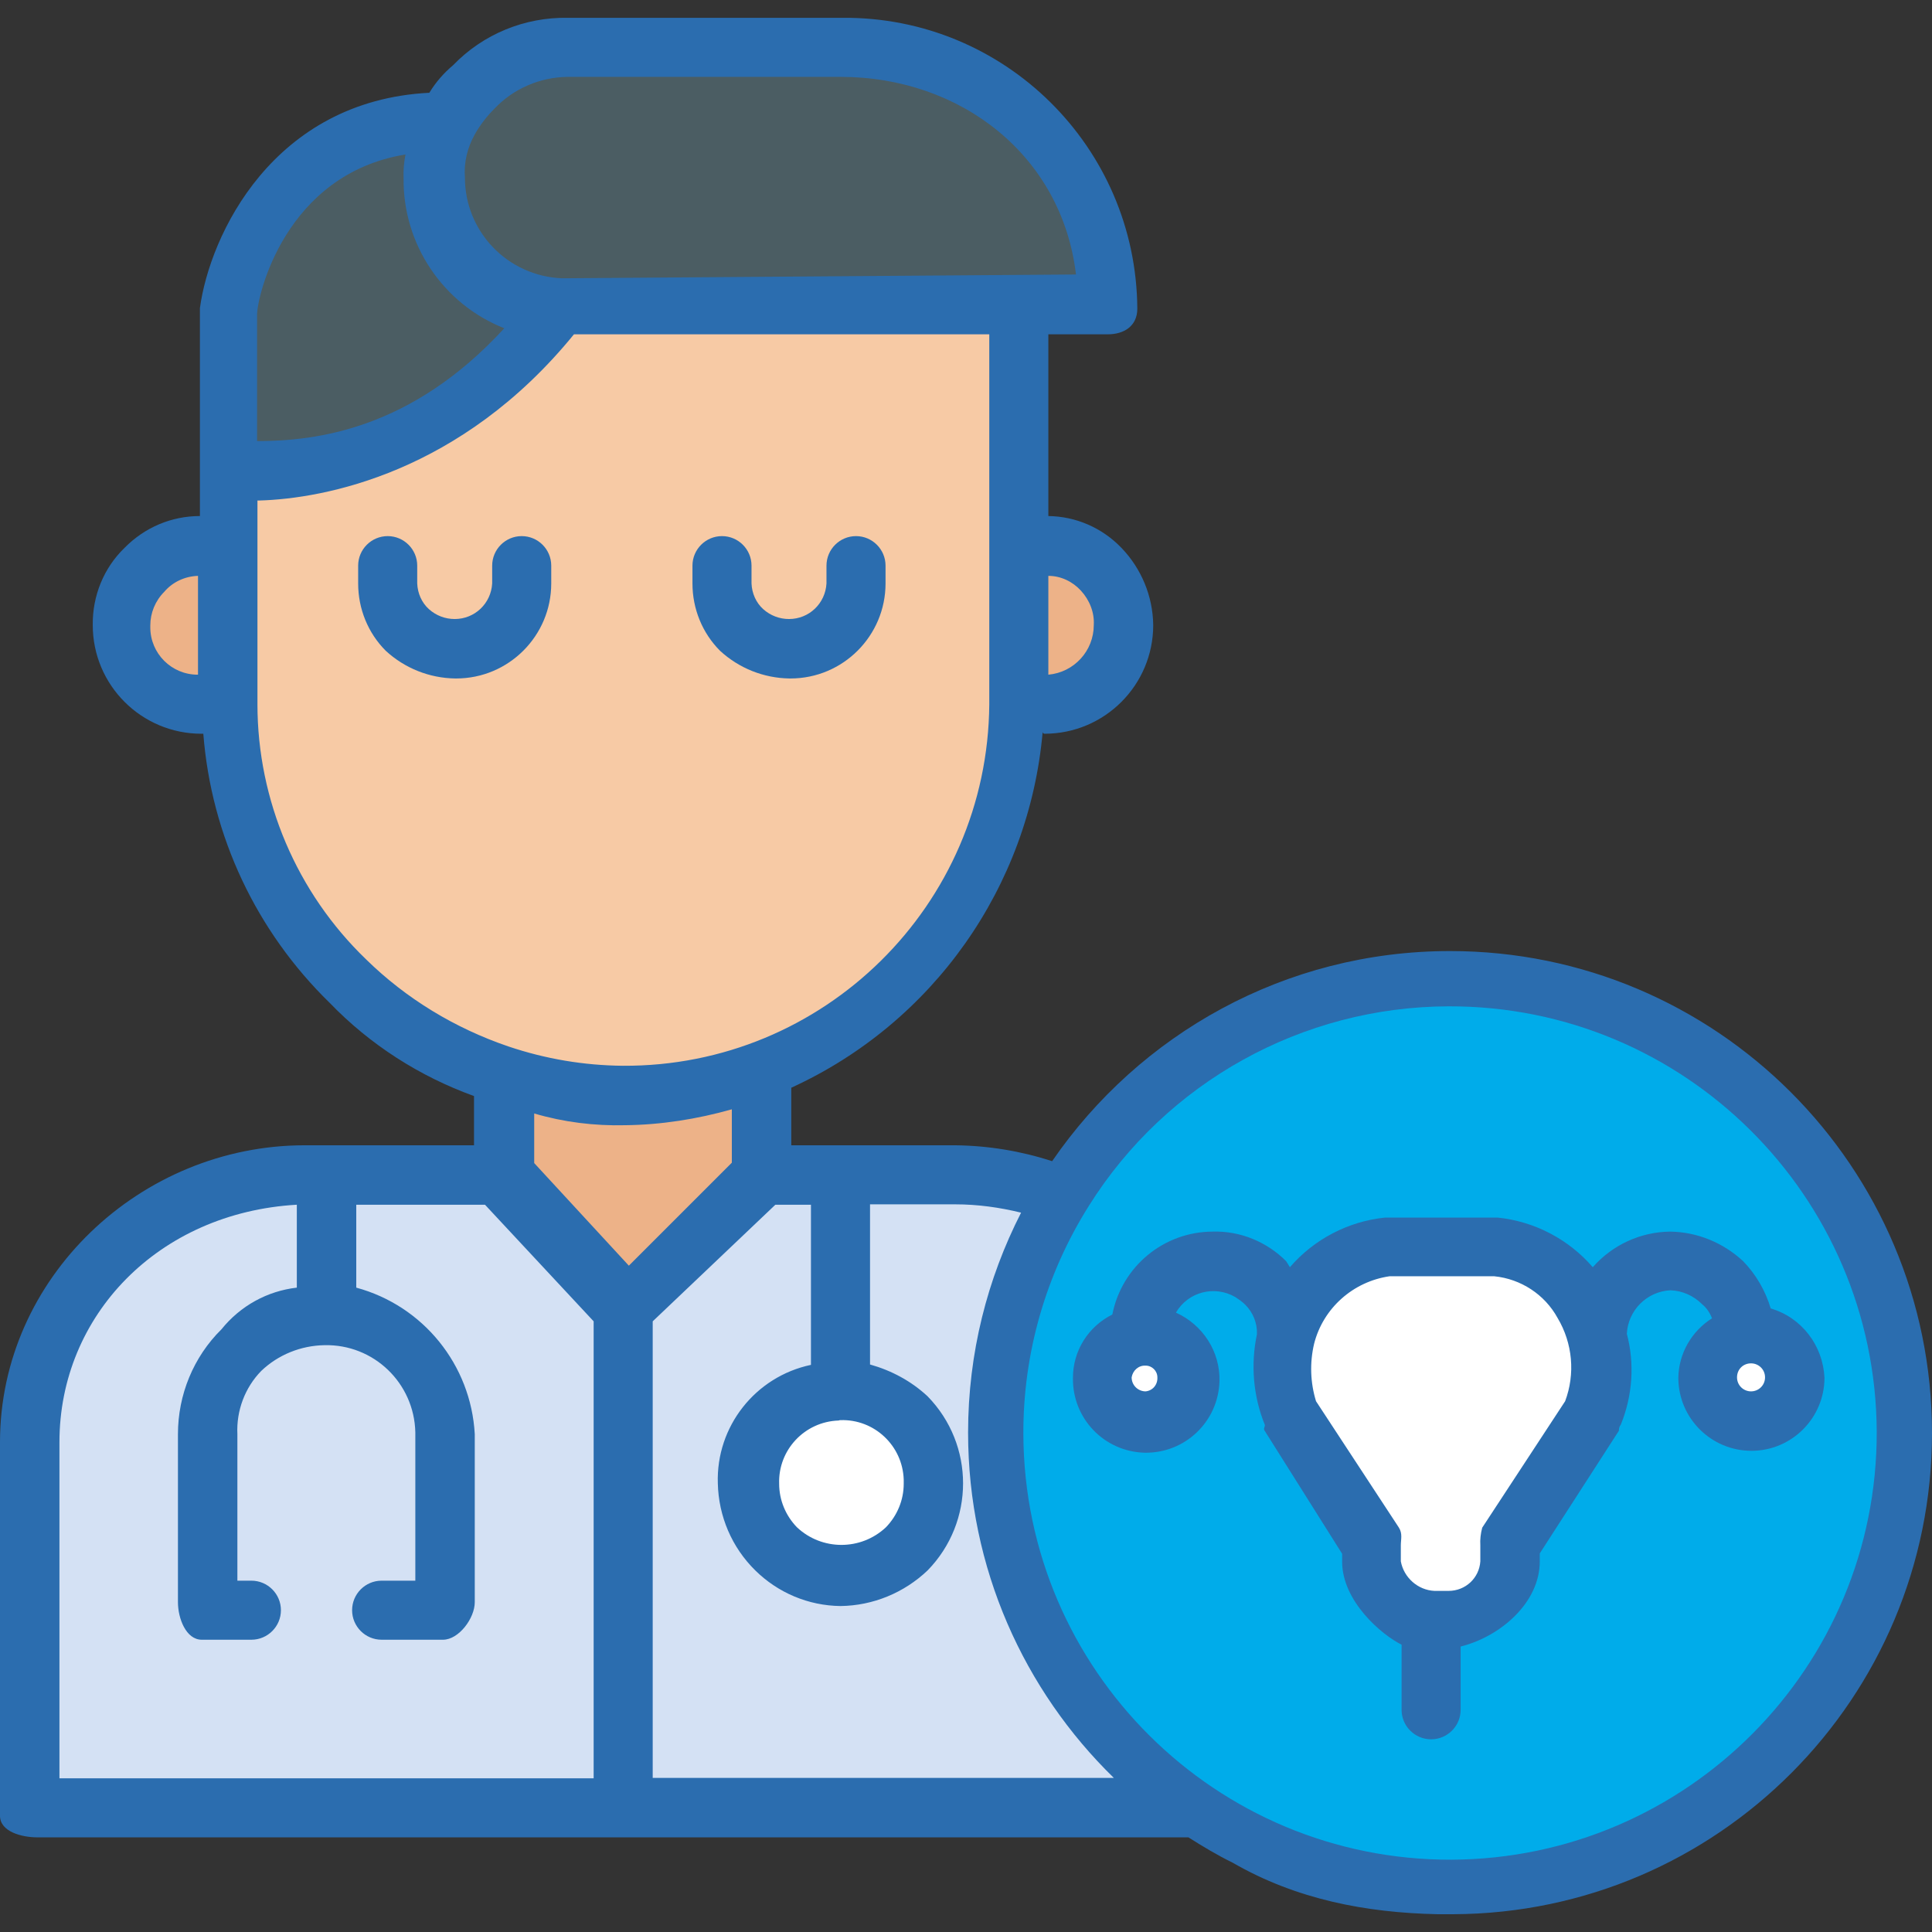 <?xml version="1.0" encoding="iso-8859-1"?>
<!-- Generator: Adobe Illustrator 19.0.0, SVG Export Plug-In . SVG Version: 6.00 Build 0)  -->
<svg version="1.1" id="Capa_1" xmlns="http://www.w3.org/2000/svg" xmlns:xlink="http://www.w3.org/1999/xlink" x="0px" y="0px"
	 viewBox="0 0 510.3 510.3" style="enable-background:new 0 0 510.3 510.3;" xml:space="preserve">
<rect x="0" y="0" width="510.3" height="510.3" fill="#333333" stroke="none"/>
<g>
	<path style="fill:#EDB288;" d="M57.7,143.103v42.9C57.7,186.003,0.9,168.003,57.7,143.103z"/>
	<path style="fill:#EDB288;" d="M271.6,186.003c0,0,56.8-18,0-42.9V186.003"/>
</g>
<path style="fill:#D4E1F4;" d="M317.1,479.103h-152v-133.7l36.6-35h51.2c7.6-0.1,15.2,1.1,22.5,3.7l7.3,3.1
	c-12,18.9-18.3,40.8-18.3,63.2C264.4,420.003,284.2,457.003,317.1,479.103z M246.6,391.903c0.1-6.4-2.4-12.6-6.8-17.2
	c-4.7-4.7-11.1-7.3-17.8-7.3c-13.6,0.1-24.4,11.2-24.3,24.8c0.1,6.4,2.6,12.5,7.1,17c9.5,9.7,25.1,9.8,34.7,0.3
	c0.1-0.1,0.2-0.2,0.3-0.3C244.2,404.503,246.7,398.303,246.6,391.903z"/>
<path style="fill:#4B5D63;" d="M292.6,82.603H147.9c-18.7-1.1-33.2-16.8-32.9-35.5c0-5.2,1.1-10.4,3.1-15.2c1.8-3.4,4.1-6.6,6.8-9.4
	c6.5-6.9,15.6-10.7,25.1-10.4h72c38.7-0.3,70.2,30.8,70.5,69.5C292.6,81.903,292.6,82.203,292.6,82.603z"/>
<path style="fill:#F7CAA5;" d="M268,82.603v103.4c-0.1,43.1-27,81.6-67.4,96.7c-11.5,4.4-23.7,6.7-36,6.8c-11.2,0-22.3-2-32.9-5.7
	c-15.2-4.7-29.1-13.2-40.2-24.6c-19.5-19.3-30.6-45.6-30.8-73.1v-62.2c0,0,49.6,8.4,87.2-41.3L268,82.603L268,82.603z"/>
<path style="fill:#ffffff;" d="M239.8,374.603c9.2,9.7,9.2,24.8,0,34.5c-9.5,9.7-25.1,9.8-34.7,0.3c-0.1-0.1-0.2-0.2-0.3-0.3
	c-9.5-9.7-9.4-25.2,0.2-34.7c4.5-4.5,10.6-7,17-7.1C228.7,367.303,235.1,369.903,239.8,374.603z"/>
<path style="fill:#EDB288;" d="M201.7,309.303v1l-36.6,35l-34-35v-26.6c10.6,3.8,21.7,5.7,32.9,5.7c12.3-0.1,24.5-2.4,36-6.8l1,2.6
	L201.7,309.303z"/>
<path style="fill:#D4E1F4;" d="M84.6,310.403h46.5l34,35v134.3H9.9v-98.7c0-39,31.6-70.5,70.5-70.5h4.2V310.403z"/>
<path style="fill:#4B5D63;" d="M147.9,82.003L147.9,82.003c-37.6,49.6-87.2,41.3-87.2,41.3v-40.7c0,0,7.3-51.7,57.5-50.7
	c-2.1,4.8-3.2,9.9-3.1,15.2C114.9,65.603,129.3,80.903,147.9,82.003z"/>
<g>
	<path style="fill:#2b6daf;" d="M120.2,179.203c-6.8-0.1-13.3-2.7-18.3-7.3c-4.7-4.7-7.3-11.1-7.3-17.8v-4.7c0-4.3,3.5-7.8,7.8-7.8
		s7.8,3.5,7.8,7.8v4.7c0.1,2.6,1.2,5.1,3.1,6.8s4.3,2.6,6.8,2.6c5.3,0,9.6-4.1,9.9-9.4v-4.7c0-4.3,3.5-7.8,7.8-7.8s7.8,3.5,7.8,7.8
		v4.7c0,13.8-11.2,25.1-25.1,25.1C120.5,179.203,120.3,179.203,120.2,179.203z"/>
	<path style="fill:#2b6daf;" d="M208.5,179.203c-6.8-0.1-13.3-2.7-18.3-7.3c-4.7-4.7-7.3-11.1-7.3-17.8v-4.7c0-4.3,3.5-7.8,7.8-7.8
		s7.8,3.5,7.8,7.8v4.7c0.1,2.6,1.2,5.1,3.1,6.8c1.9,1.7,4.3,2.6,6.8,2.6c5.3,0,9.6-4.1,9.9-9.4v-4.7c0-4.3,3.5-7.8,7.8-7.8
		s7.8,3.5,7.8,7.8v4.7c0,13.8-11.2,25.1-25.1,25.1C208.8,179.203,208.6,179.203,208.5,179.203z"/>
	<path style="fill:#2b6daf;" d="M510.3,378.503c0-70.3-57-127.3-127.3-127.3c-43.6,0-82.1,22-105.1,55.5c-8.3-2.7-16.9-4.1-25.6-4.2
		H209v-15.2c37.4-17.1,62.8-53,66.4-94c0,0.3,0.2,0.5,0.5,0.5c15.9,0,28.7-12.9,28.7-28.7c-0.1-7.6-3.1-14.9-8.4-20.4
		c-5.1-5.3-12-8.3-19.3-8.4v-48h15.7c4.2,0,7.8-2.1,7.8-6.8c-0.3-42.7-35.1-77.1-77.8-76.8c-0.2,0-0.4,0-0.5,0H150
		c-11.4-0.2-22.4,4.3-30.3,12.5c-2.5,2.1-4.6,4.5-6.3,7.3c-41.3,2.1-58,37.6-60.6,56.9v54.9c-7.5,0-14.6,3-19.9,8.4
		c-5.5,5.3-8.5,12.7-8.4,20.4c0,15.9,12.9,28.7,28.7,28.7h0.5c2.1,27,14,52.2,33.4,71.1c10.6,11,23.7,19.4,38.1,24.6v13H80.5
		c-43.4,0-80.5,35-80.5,78.4v98.7c0,4.2,5.7,5.7,9.9,5.7h304c3.8,2.4,7.6,4.7,11.7,6.7c16.8,9.7,35.2,13.2,54.1,13.6
		c0.1,0,0.2,0,0.2,0c0.9,0,1.8,0,2.7,0c0.2,0,0.3,0,0.5,0c0.1,0,0.1,0,0.2,0s0.2,0,0.3,0c0.1,0,0.2,0,0.3,0
		C453.7,505.303,510.3,448.503,510.3,378.503z M52.2,178.203c-6.9,0-12.5-5.6-12.5-12.5c0-0.2,0-0.4,0-0.5c0-3.3,1.3-6.5,3.7-8.9
		c2.2-2.6,5.5-4.1,8.9-4.2v26.1H52.2z M222,375.103c8.9-0.3,16.4,6.7,16.7,15.7c0,0.4,0,0.7,0,1.1c0,4.3-1.7,8.4-4.7,11.5
		c-6.6,6.2-16.9,6.2-23.5,0c-3-3.1-4.7-7.2-4.7-11.5c-0.3-8.9,6.7-16.4,15.7-16.7C221.7,375.103,221.9,375.103,222,375.103z
		 M285.5,156.003c2.3,2.5,3.6,5.8,3.4,9.1c0,6.8-5.2,12.5-12,13.1v-26.1C280.2,152.103,283.3,153.603,285.5,156.003z M125.4,35.503
		c1.4-2.5,3.2-4.8,5.2-6.8c5-5.3,12-8.3,19.3-8.4H222c31.9,0,58.5,20.9,62.2,52.2l-135.3,1h-0.5c-14.3-0.6-25.6-12.3-25.6-26.6
		C122.5,43.003,123.4,39.103,125.4,35.503z M67.9,83.103c0-4.7,7.3-37.1,39.2-42.3c-0.4,2.1-0.6,4.2-0.5,6.3
		c-0.2,17.4,10.4,33.2,26.6,39.6c-24.5,26.7-49.6,29.8-65.3,29.8V83.103z M96.7,253.403c-18.3-17.6-28.7-42-28.7-67.4v-53.8h0.5
		c17.2-0.5,53.3-7.3,83.1-43.9h109.7v97.7c-0.4,53.1-43.7,95.8-96.8,95.5c-10.3-0.1-20.4-1.8-30.2-5.1
		C120.2,271.603,107.3,263.803,96.7,253.403z M156.7,469.703h-141v-88.8c0-33.4,26.1-60.6,62.7-62.7v21.9c-7.8,0.9-14.9,4.8-19.9,11
		c-7.4,7.3-11.5,17.3-11.5,27.7v44.4c0,4.2,2.1,9.9,6.3,9.9h13.1c4.3,0,7.8-3.5,7.8-7.8s-3.5-7.8-7.8-7.8h-3.7v-38.7
		c-0.3-6.2,2-12.3,6.3-16.7c4.5-4.3,10.5-6.7,16.7-6.8c13-0.3,23.7,10,24,23c0,0.2,0,0.4,0,0.5v38.7h-8.9c-4.3,0-7.8,3.5-7.8,7.8
		s3.5,7.8,7.8,7.8H117c4.2,0,8.4-5.7,8.4-9.9v-44.4c-1-18.3-13.6-33.9-31.3-38.7v-21.9h34l28.7,30.8v120.7H156.7z M141.1,307.203
		v-13.1c7.8,2.3,15.9,3.3,24,3.1c9.5-0.1,19-1.6,28.2-4.2v14.1l-27.2,27.2L141.1,307.203z M172.4,469.703v-120.7l32.4-30.8h9.4v42.3
		c-14.7,3.1-25.1,16.3-24.6,31.3c0.2,8.7,3.7,16.9,9.9,23c6,5.9,14,9.3,22.5,9.4c8.6-0.1,16.8-3.5,23-9.4c12.5-12.8,12.5-33.2,0-46
		c-4.3-4-9.5-6.8-15.2-8.4v-42.3h22.5c5.9,0,11.7,0.8,17.4,2.2c-8.9,17.4-14,37.1-14,58.1c0,35.8,14.8,68.1,38.5,91.2H172.4V469.703
		z"/>
</g>
<path style="fill:#ffffff;" d="M462.5,352.903c6.1-0.3,11.2,4.4,11.5,10.4c0,0.2,0,0.4,0,0.5c0,6.3-5.1,11.5-11.5,11.5
	c-6.3,0-11.5-5.1-11.5-11.5c0-6.1,4.9-11,11-11C462.2,352.903,462.3,352.903,462.5,352.903z"/>
<path style="fill:#00ACEA;" d="M342.3,354.403c-1.7,6.5-1.2,13.5,1.5,19.7l21.6,32.5v3.9c-0.3,7.6,5.7,14,13.3,14.3
	c0.2,0,0.3,0,0.5,0h3.4c7.9,0,14.3-6.4,14.3-14.3l0,0v-4l21.2-32.5c6.6-14.9-0.1-32.3-15-39c-2.7-1.2-5.7-2-8.6-2.4h-27.1
	C355.3,334.103,345.4,342.703,342.3,354.403z M382.6,265.803c62.2-0.2,112.8,50.1,113.1,112.3c0.2,62.2-50.1,112.8-112.3,113.1
	c-62.2,0.2-112.8-50.1-113.1-112.3c-0.1-21.4,5.9-42.3,17.3-60.4C308.1,285.803,344,265.903,382.6,265.803L382.6,265.803z
	 M468.7,364.703c0-6-4.8-10.8-10.8-10.8s-10.8,4.8-10.8,10.8l0,0c0,6,4.8,10.8,10.8,10.8C463.9,375.503,468.7,370.703,468.7,364.703
	z M317.7,364.703c0-5.7-4.6-10.3-10.3-10.3c-5.7-0.3-10.5,4.1-10.8,9.8c0,0.2,0,0.3,0,0.5c0,6,4.8,10.8,10.8,10.8
	c5.7,0,10.3-4.6,10.3-10.3C317.7,365.103,317.7,364.903,317.7,364.703z"/>
<g>
	<path style="fill:#ffffff;" d="M395.1,329.903c17.2,2,29.5,17.5,27.6,34.7c-0.4,3.2-1.2,6.3-2.5,9.2l-22.5,34.5v4.2
		c0,8.4-6.8,15.2-15.2,15.2l0,0h-3.7c-8.1,0-14.6-6.5-14.6-14.6c0-0.2,0-0.4,0-0.5v-4.2l-23-34.5c-2.8-6.6-3.4-14-1.6-20.9
		c3.3-12.4,13.9-21.5,26.6-23L395.1,329.903L395.1,329.903z"/>
	<path style="fill:#ffffff;" d="M302.6,352.903c6.1,0,11,4.9,11,11c0.3,6.1-4.4,11.2-10.4,11.5c-0.2,0-0.4,0-0.5,0
		c-6.3,0-11.5-5.1-11.5-11.5c0-6.1,4.9-11,11-11C302.3,352.903,302.5,352.903,302.6,352.903z"/>
</g>
<path style="fill:#2b6daf;" d="M467.7,345.603c-1.4-4.7-3.9-9-7.3-12.5c-5.3-4.9-12.1-7.7-19.3-7.8c-7.8,0.1-15.2,3.5-20.4,9.4
	c-6.4-7.4-15.4-12.1-25.1-13.1h-29.8c-9.7,1-18.7,5.7-25.1,13.1l-1-1.6c-5.1-5.1-12.1-8-19.3-7.8c-13,0-24.1,9.2-26.6,21.9
	c-6.4,3.2-10.4,9.6-10.4,16.7c-0.2,10.7,8.2,19.5,18.9,19.8c10.7,0.2,19.5-8.2,19.8-18.9c0.2-7.8-4.4-14.9-11.5-18.1
	c3.2-5.5,10.2-7.3,15.7-4.1c0.9,0.6,1.8,1.2,2.6,2c2.1,2.1,3.2,4.9,3.1,7.8c-1.7,8-1,16.4,2.1,24c0,0.5-0.5,1,0,1.6l20.4,32.4v2.1
	c0,10.4,10.4,19.3,15.7,21.9v17.2c0,4.3,3.5,7.8,7.8,7.8s7.8-3.5,7.8-7.8v-16.7c10.4-2.6,20.9-11.5,20.9-22.5v-2.1l20.9-32.4
	c0-0.6,0.1-1.1,0.5-1.6c3.1-7.6,3.7-16.1,1.6-24c0.3-6.2,5.3-11.2,11.5-11.5c3.1,0.1,6.1,1.4,8.4,3.7c1.2,1,2,2.2,2.6,3.7
	c-5.4,3.4-8.8,9.3-8.9,15.7c0,10.7,8.7,19.3,19.3,19.3c10.7,0,19.3-8.7,19.3-19.3C481.5,355.403,475.9,348.003,467.7,345.603z
	 M302.6,367.503c-2,0-3.7-1.6-3.7-3.7c0.3-1.8,1.8-3.2,3.7-3.1c1.7,0,3.1,1.4,3.1,3.1C305.8,365.703,304.5,367.303,302.6,367.503z
	 M413.4,370.103l-21.9,33.4c-0.4,1.5-0.6,3.1-0.5,4.7v4.2c-0.3,4.4-3.9,7.8-8.4,7.8h-3.7c-4.4-0.2-8.1-3.5-8.9-7.8v-4.2
	c0-1.6,0.5-3.1-0.5-4.7l-21.9-33.4c-1.5-4.9-1.7-10.1-0.5-15.2c2.4-9.4,10.3-16.4,19.9-17.8h27.7c7,0.7,13.3,4.8,16.7,11
	C415.4,354.803,416.1,362.903,413.4,370.103z M462.5,367.503c-2,0-3.7-1.6-3.7-3.7s1.6-3.7,3.7-3.7c2,0,3.7,1.6,3.7,3.7
	S464.5,367.503,462.5,367.503L462.5,367.503L462.5,367.503z"/>
<g>
</g>
<g>
</g>
<g>
</g>
<g>
</g>
<g>
</g>
<g>
</g>
<g>
</g>
<g>
</g>
<g>
</g>
<g>
</g>
<g>
</g>
<g>
</g>
<g>
</g>
<g>
</g>
<g>
</g>
</svg>
